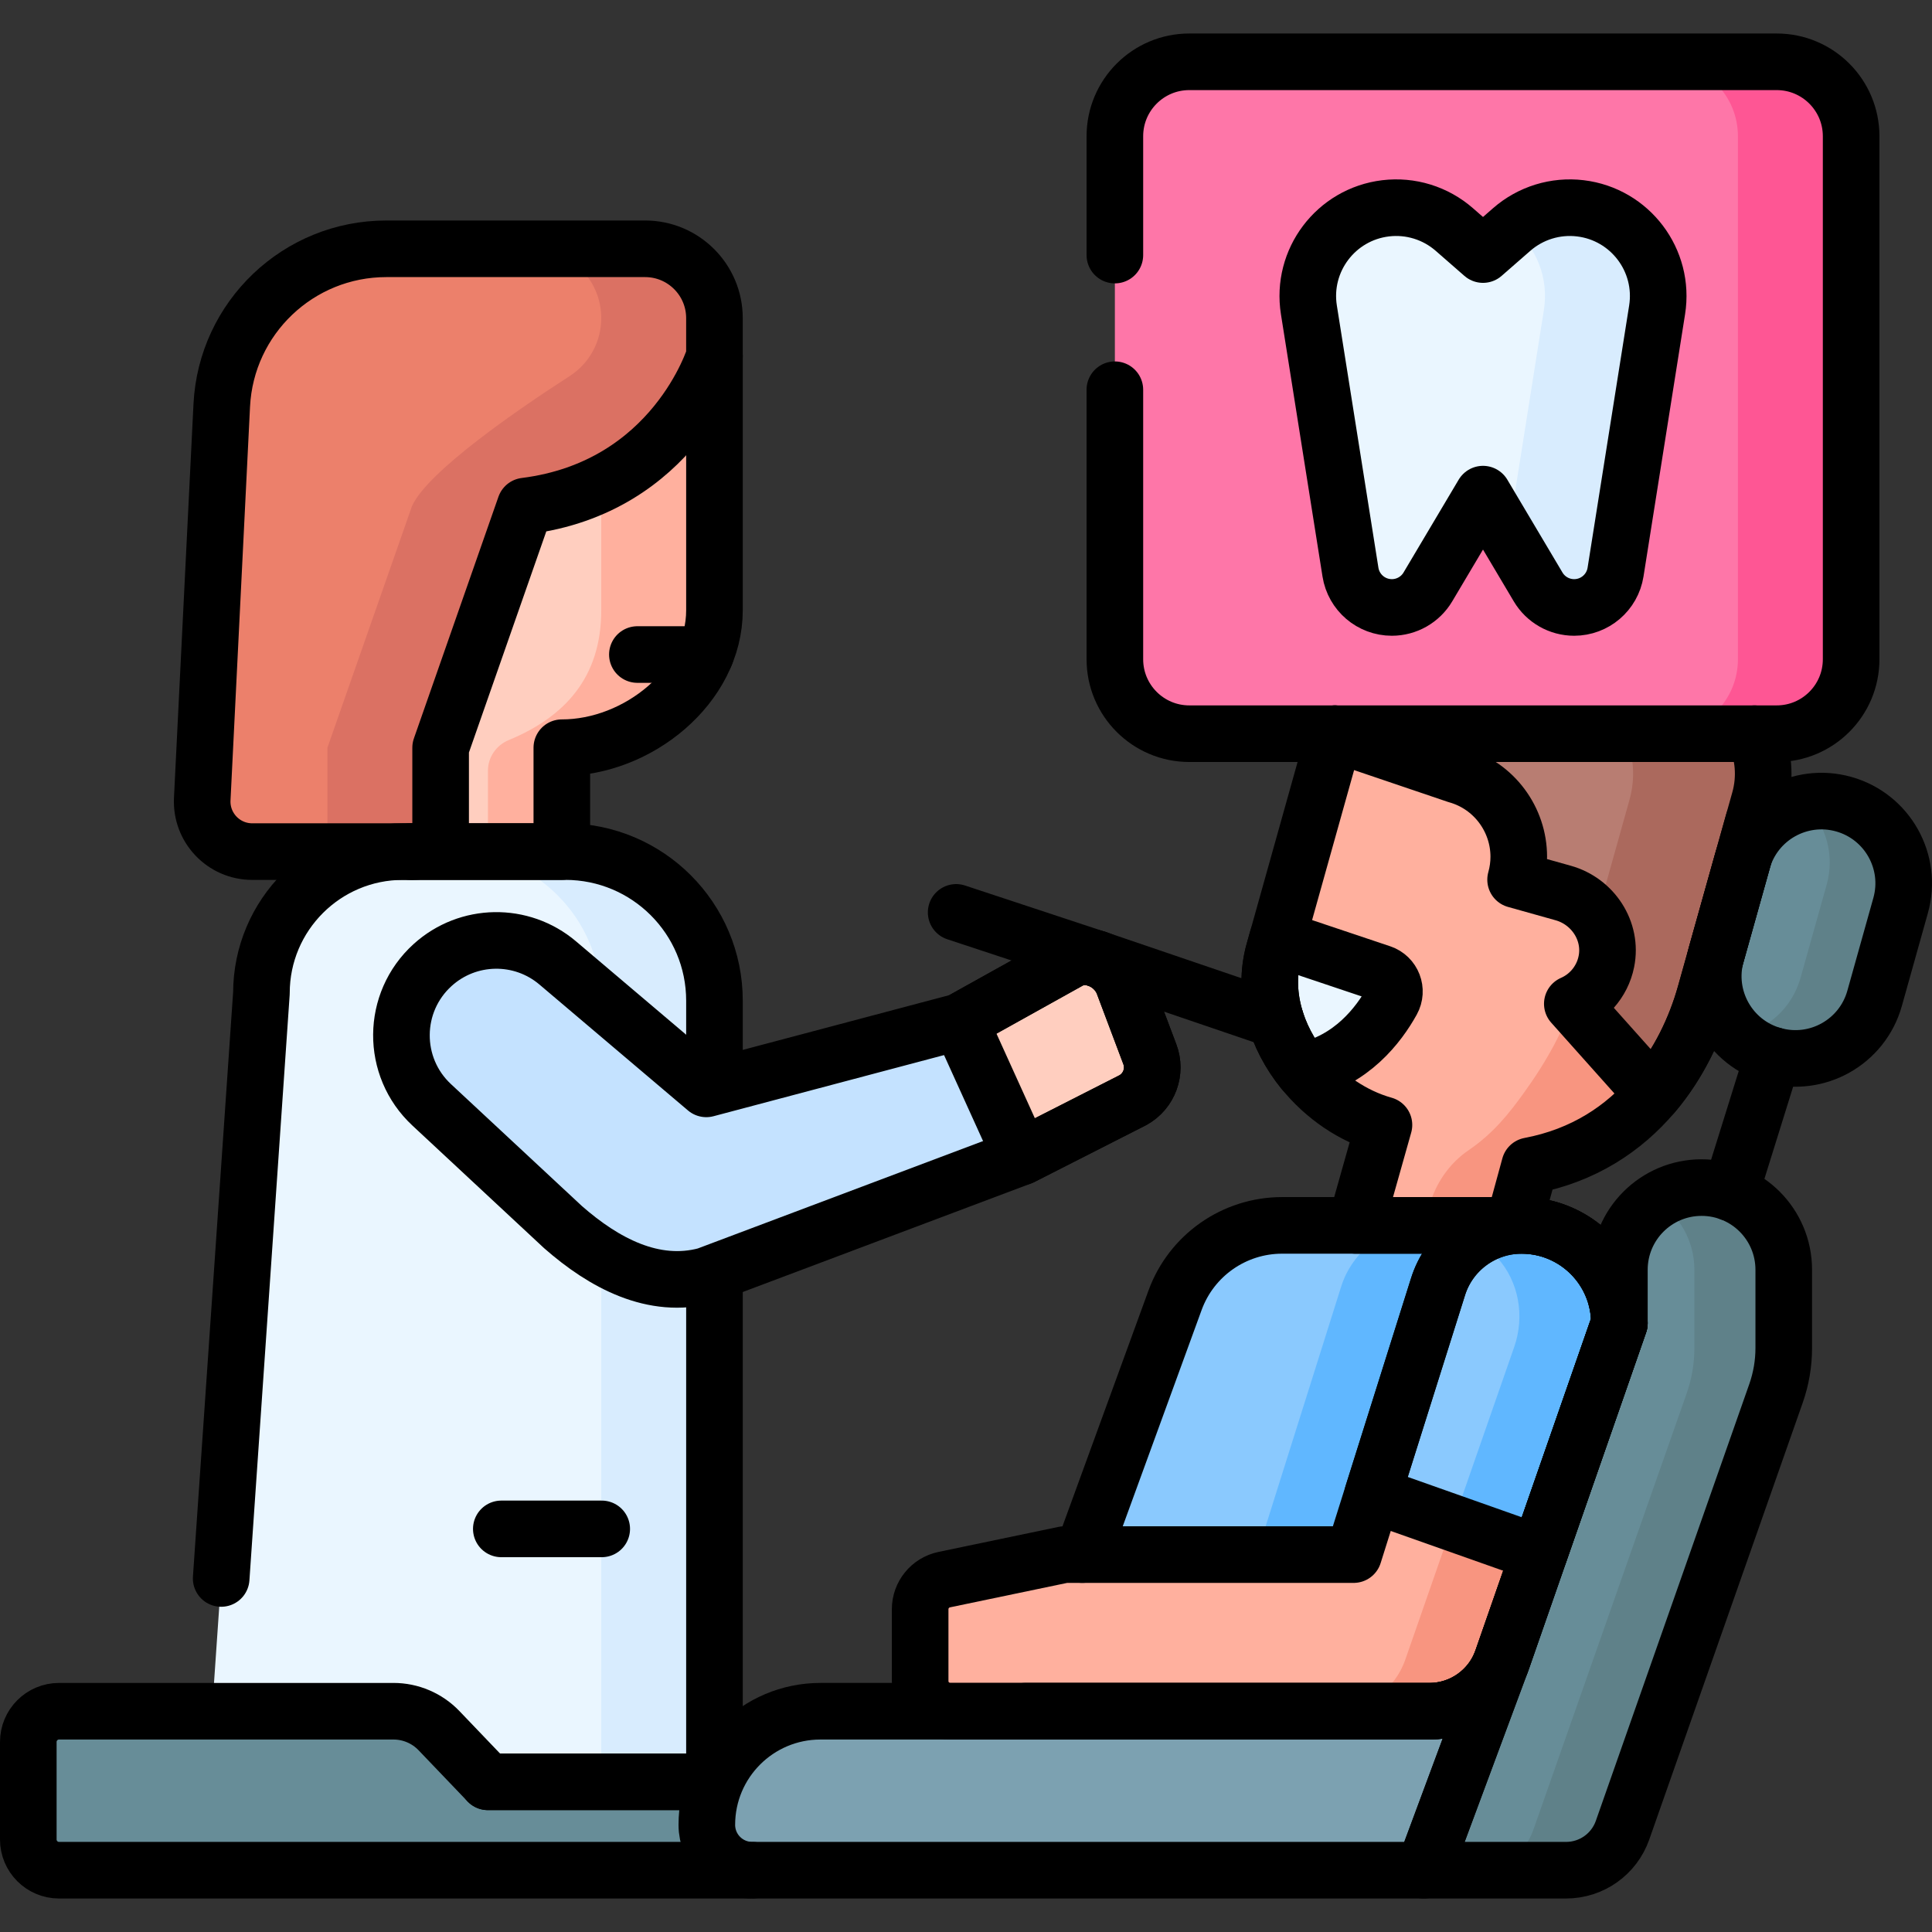 <svg version="1.1" id="Capa_1" xmlns="http://www.w3.org/2000/svg" xmlns:xlink="http://www.w3.org/1999/xlink" x="0px" y="0px" viewBox="0 0 512 512" style="enable-background:new 0 0 512 512;" xml:space="preserve">
<rect x="0" y="0" width="512" height="512" fill="#333333" stroke="none"/>
<g>
	<g>
		<path style="fill:#EAF6FF;" d="M189.34,265.2v207H54.91l3.67-53.372L69.28,263.19c0-20.71,16.79-37.51,37.51-37.51h43.03&#10;&#9;&#9;&#9;C171.65,225.68,189.34,243.37,189.34,265.2z"/>
		<path style="fill:#D8ECFE;" d="M189.34,265.2v207h-30v-207c0-21.83-17.69-39.52-39.52-39.52h30&#10;&#9;&#9;&#9;C171.65,225.68,189.34,243.37,189.34,265.2z"/>
		<path style="fill:#678D98;" d="M199.333,495.622H15.645c-4.498,0-8.145-3.647-8.145-8.145v-25.839&#10;&#9;&#9;&#9;c0-4.498,3.647-8.145,8.145-8.145h88.627c4.561,0,8.923,1.863,12.076,5.158l12.962,13.546h70.023V495.622z"/>
		<path style="fill:#FFB09E;" d="M464.71,217.694l-12.8,45.67c-2.54,9.04-7,18.55-13.84,26.61c-7.68,9.05-18.36,16.27-32.69,18.97&#10;&#9;&#9;&#9;l-4.32,15.8h-41.81l7.51-26.62c-8.32-2.33-15.87-7.57-21.34-14.33h-0.01c-7.28-8.99-10.9-20.66-7.79-31.74l0.95-3.38l17.23-61.5&#10;&#9;&#9;&#9;L464.71,217.694z"/>
		<path style="fill:#F89580;" d="M464.71,217.69l-12.8,45.67c-2.54,9.04-7,18.55-13.84,26.61c-7.68,9.05-18.36,16.27-32.69,18.97&#10;&#9;&#9;&#9;l-4.32,15.8h-23.697l1.354-4.953c1.659-6.067,5.312-11.46,10.514-14.995c6.665-4.53,10.873-10.02,14.359-14.821&#10;&#9;&#9;&#9;c6.21-8.555,11.3-17.57,13.84-26.61l14.4-51.39l-0.22-3.56L464.71,217.69z"/>
		<path style="fill:#8AC9FE;" d="M429.15,350.65l-31.04,89.13c-2.86,8.21-10.6,13.71-19.3,13.71H271.68l14.41-39.5l0.73-2.01&#10;&#9;&#9;&#9;l24.58-67.39c4.35-11.92,15.69-19.85,28.37-19.85h63.47C417.55,324.74,429.15,336.35,429.15,350.65z"/>
		<path style="fill:#60B7FF;" d="M429.15,350.65l-31.04,89.13c-2.86,8.21-10.6,13.71-19.3,13.71l-45.76-41.51l5.01-15.92l17.3-54.9&#10;&#9;&#9;&#9;c2.99-9.76,12-16.42,22.2-16.42h25.68C417.55,324.74,429.15,336.35,429.15,350.65z"/>
		<path style="fill:#678D98;" d="M472.713,336.506v20.716c0,4.105-0.691,8.169-2.052,12.044L429.984,485.04&#10;&#9;&#9;&#9;c-2.233,6.337-8.219,10.582-14.947,10.582h-37.674l20.414-54.943l0.33-0.901l31.046-89.123v-14.148&#10;&#9;&#9;&#9;c0-12.034,9.751-21.785,21.785-21.785S472.713,324.473,472.713,336.506z"/>
		<path style="fill:#5F8189;" d="M472.71,336.51v20.71c0,4.11-0.69,8.17-2.05,12.05l-40.68,115.77&#10;&#9;&#9;&#9;c-2.23,6.34-8.22,10.58-14.94,10.58h-23.68c6.73,0,12.71-4.24,14.95-10.58l40.67-115.77c1.36-3.88,2.05-7.94,2.05-12.05v-20.71&#10;&#9;&#9;&#9;c0-7.67-3.95-14.41-9.93-18.29c3.41-2.22,7.47-3.5,11.84-3.5C462.97,314.72,472.71,324.47,472.71,336.51z"/>
		<path style="fill:#FFB09E;" d="M429.15,350.654l-21.25,61.02l-9.79,28.11c-2.86,8.21-10.6,13.71-19.3,13.71H251.85&#10;&#9;&#9;&#9;c-4.42,0-8-3.58-8-8v-19.03c0-3.79,2.66-7.06,6.37-7.84l31.82-6.64h76.69l5.01-15.92l17.3-54.9c2.99-9.76,12-16.42,22.2-16.42&#10;&#9;&#9;&#9;c7.16,0,13.63,2.9,18.32,7.59C426.25,337.024,429.15,343.494,429.15,350.654z"/>
		<path style="fill:#F89580;" d="M429.15,350.65l-21.25,61.02l-9.79,28.11c-2.86,8.21-10.6,13.71-19.3,13.71h-25.68&#10;&#9;&#9;&#9;c8.7,0,16.44-5.5,19.3-13.71l9.79-28.11l21.25-61.02c0-7.16-2.9-13.63-7.59-18.32c-1.52-1.53-3.24-2.86-5.1-3.96&#10;&#9;&#9;&#9;c3.64-2.32,7.93-3.63,12.46-3.63c7.16,0,13.63,2.9,18.32,7.59C426.25,337.02,429.15,343.49,429.15,350.65z"/>
		<path style="fill:#7CA1B1;" d="M397.777,440.678l-20.414,54.943H199.333c-6.635,0-12.014-5.379-12.014-12.014v0&#10;&#9;&#9;&#9;c0-16.632,13.483-30.114,30.114-30.114h161.372C387.185,453.493,394.673,448.397,397.777,440.678z"/>
		<path style="fill:#678D98;" d="M469.935,279.681L469.935,279.681c-11.583-3.246-18.341-15.267-15.094-26.85l6.902-24.627&#10;&#9;&#9;&#9;c3.246-11.583,15.267-18.341,26.85-15.094h0c11.583,3.246,18.341,15.267,15.094,26.85l-6.902,24.627&#10;&#9;&#9;&#9;C493.538,276.169,481.517,282.927,469.935,279.681z"/>
		<path style="fill:#5F8189;" d="M504.5,234.08c0,1.94-0.26,3.92-0.81,5.88l-6.91,24.63c-3.24,11.58-15.26,18.34-26.85,15.09&#10;&#9;&#9;&#9;c-3.54-0.99-6.64-2.81-9.13-5.18c7.63-1.65,14.12-7.36,16.38-15.41l6.9-24.62c0.55-1.97,0.82-3.95,0.82-5.9&#10;&#9;&#9;&#9;c0-6.02-2.52-11.72-6.79-15.78c3.36-0.73,6.94-0.67,10.48,0.32C498.21,215.81,504.5,224.56,504.5,234.08z"/>
		<path style="fill:#FFCEBF;" d="M76.368,94.393v47.38c0,9.38,1.73,19.73,6.14,29.32c4.94,10.77,13.27,20.6,26.32,27.06v27.53h40.06&#10;&#9;&#9;&#9;v-27.53c20.13,0,40.45-16.32,40.45-36.45v-67.31H76.368z"/>
		<path style="fill:#FFB09E;" d="M189.34,94.39v67.31c0,20.13-20.32,36.45-40.45,36.45v27.53h-19.58v-21.443&#10;&#9;&#9;&#9;c0-3.572,2.198-6.734,5.498-8.1c14.71-6.089,24.532-16.464,24.532-34.438V94.39H189.34z"/>
		<path style="fill:#C4E2FF;" d="M297.708,260.762l7.011,18.624c1.733,4.605-0.176,9.779-4.474,12.156l-29.585,15.049l-83.52,31.443&#10;&#9;&#9;&#9;c-13.945,3.74-27.087-3.313-37.92-12.822l-34.824-32.426c-10.787-10.044-10.666-27.168,0.262-37.059l0,0&#10;&#9;&#9;&#9;c9.351-8.464,23.525-8.694,33.146-0.538l39.366,33.371l67.224-17.828l28.869-16.072&#10;&#9;&#9;&#9;C288.551,251.708,295.573,255.091,297.708,260.762z"/>
		<path style="fill:#FFCEBF;" d="M297.708,260.762l7.011,18.624c1.733,4.605-0.176,9.779-4.474,12.156l-29.585,15.049&#10;&#9;&#9;&#9;l-16.267-35.858l28.869-16.072C288.551,251.708,295.573,255.091,297.708,260.762z"/>
		<path style="fill:#EAF6FF;" d="M368.88,265.274c-3.47,6.26-10.73,15.88-23.46,18.52h-0.01c-7.28-8.99-10.9-20.66-7.79-31.74&#10;&#9;&#9;&#9;l0.95-3.38l27.46,9.21C369.09,258.914,370.45,262.454,368.88,265.274z"/>
		<path style="fill:#8AC9FE;" d="M429.15,350.654l-21.25,61.02l-44.16-15.61l17.3-54.9c2.99-9.76,12-16.42,22.2-16.42&#10;&#9;&#9;&#9;c7.16,0,13.63,2.9,18.32,7.59C426.25,337.024,429.15,343.494,429.15,350.654z"/>
		<path style="fill:#60B7FF;" d="M429.15,350.65l-21.25,61.02l-22.86-8.08l16.25-46.65c2.83-8.15,1.25-17.32-4.55-23.71&#10;&#9;&#9;&#9;c-0.28-0.3-0.56-0.6-0.86-0.9c-1.52-1.53-3.24-2.86-5.1-3.96c3.64-2.32,7.93-3.63,12.46-3.63c7.16,0,13.63,2.9,18.32,7.59&#10;&#9;&#9;&#9;C426.25,337.02,429.15,343.49,429.15,350.65z"/>
		<path style="fill:#EC806B;" d="M189.338,94.393c0,0-10.534,34.742-50.163,39.723l-22.403,64.037v20.23c0,4.031-3.268,7.3-7.3,7.3&#10;&#9;&#9;&#9;H66.845c-7.584,0-13.624-6.347-13.249-13.922l5.171-104.326c1.152-23.246,20.336-41.502,43.61-41.502h68.581&#10;&#9;&#9;&#9;c10.151,0,18.38,8.229,18.38,18.38V94.393z"/>
		<path style="fill:#DB7163;" d="M189.34,84.31v10.08c0,0-10.54,34.74-50.16,39.73l-22.41,64.03v20.23c0,4.032-3.268,7.3-7.3,7.3&#10;&#9;&#9;&#9;h-30c4.03,0,7.3-3.27,7.3-7.3v-20.23l22.41-64.03c4.176-9.286,28.666-25.993,41.817-34.477c5.207-3.36,8.343-9.135,8.343-15.333v0&#10;&#9;&#9;&#9;c0-10.15-8.23-18.38-18.38-18.38h30C181.111,65.93,189.34,74.159,189.34,84.31z"/>
		<path style="fill:#B87D72;" d="M453.538,182.333c10.716,5.631,16.04,17.985,12.773,29.641l-14.405,51.398&#10;&#9;&#9;&#9;c-2.534,9.042-6.998,18.553-13.84,26.606l-21.389-23.961c2.061-0.899,3.926-2.248,5.434-3.956&#10;&#9;&#9;&#9;c1.753-1.986,3.037-4.454,3.601-7.263c1.616-8.055-3.566-15.934-11.477-18.151l-12.584-3.527v0&#10;&#9;&#9;&#9;c3.353-11.963-3.627-24.379-15.59-27.732L353.76,194.44l3.137-11.17c6.507-23.204,32.746-34.509,54.08-23.3L453.538,182.333z"/>
		<path style="fill:#AB695D;" d="M466.31,211.97l-14.4,51.4c-2.54,9.04-7,18.55-13.84,26.61l-21.39-23.96&#10;&#9;&#9;&#9;c2.06-0.9,3.92-2.25,5.43-3.96c1.75-1.99,3.04-4.45,3.6-7.26c0.86-4.27-0.19-8.5-2.56-11.85l8.68-30.98&#10;&#9;&#9;&#9;c3.27-11.65-2.05-24.01-12.77-29.64l-42.56-22.36c-0.13-0.07-0.25-0.13-0.38-0.19c10.48-5.35,23.38-5.84,34.86,0.19l42.56,22.36&#10;&#9;&#9;&#9;C464.25,187.96,469.58,200.32,466.31,211.97z"/>
		<path style="fill:#FE76A8;" d="M470.842,194.437H315.18c-10.895,0-19.728-8.832-19.728-19.728V36.106&#10;&#9;&#9;&#9;c0-10.895,8.832-19.728,19.728-19.728h155.662c10.895,0,19.728,8.832,19.728,19.728v138.603&#10;&#9;&#9;&#9;C490.57,185.604,481.737,194.437,470.842,194.437z"/>
		<path style="fill:#FE5694;" d="M490.57,36.11v138.6c0,10.89-8.83,19.73-19.73,19.73h-30c10.9,0,19.73-8.84,19.73-19.73V36.11&#10;&#9;&#9;&#9;c0-10.9-8.83-19.73-19.73-19.73h30C481.74,16.38,490.57,25.21,490.57,36.11z"/>
		<path style="fill:#EAF6FF;" d="M400.614,60.819l-7.603,6.641l-7.603-6.641c-5.001-4.368-11.621-6.409-18.213-5.613l0,0&#10;&#9;&#9;&#9;c-13.179,1.591-22.402,13.806-20.324,26.916l11.014,69.491c0.855,5.395,5.506,9.367,10.968,9.367l0,0&#10;&#9;&#9;&#9;c3.918,0,7.547-2.065,9.548-5.434l14.61-24.595l14.61,24.595c2.001,3.369,5.629,5.434,9.548,5.434h0&#10;&#9;&#9;&#9;c5.462,0,10.113-3.972,10.968-9.367l11.014-69.491c2.078-13.111-7.145-25.326-20.324-26.916l0,0&#10;&#9;&#9;&#9;C412.234,54.411,405.614,56.451,400.614,60.819z"/>
		<path style="fill:#D8ECFE;" d="M439.15,82.12l-11.01,69.49c-0.43,2.7-1.81,5.04-3.76,6.71c-1.95,1.67-4.48,2.66-7.21,2.66&#10;&#9;&#9;&#9;c-3.92,0-7.55-2.06-9.55-5.43l-7.98-13.43l9.51-60c1.34-8.46-2.02-16.55-8.13-21.64c4.22-3.53,9.53-5.44,14.99-5.44&#10;&#9;&#9;&#9;c0.94,0,1.88,0.06,2.82,0.17C432.01,56.8,441.23,69.01,439.15,82.12z"/>
	</g>
	<g>
		<path style="fill:none;stroke:#000000;stroke-width:15;stroke-linecap:round;stroke-linejoin:round;stroke-miterlimit:10;" d="&#10;&#9;&#9;&#9;M464.71,217.694l-12.8,45.67c-2.54,9.04-7,18.55-13.84,26.61c-7.68,9.05-18.36,16.27-32.69,18.97l-4.32,15.8h-41.81l7.51-26.62&#10;&#9;&#9;&#9;c-8.32-2.33-15.87-7.57-21.34-14.33h-0.01c-7.28-8.99-10.9-20.66-7.79-31.74l0.95-3.38l15.19-54.234"/>
		<path style="fill:none;stroke:#000000;stroke-width:15;stroke-linecap:round;stroke-linejoin:round;stroke-miterlimit:10;" d="&#10;&#9;&#9;&#9;M464.97,194.44c2.43,5.36,3.02,11.54,1.34,17.53l-14.4,51.4c-2.54,9.04-7,18.55-13.84,26.61l-21.39-23.96&#10;&#9;&#9;&#9;c2.06-0.9,3.92-2.25,5.43-3.96c1.75-1.99,3.04-4.45,3.6-7.26c1.62-8.06-3.56-15.94-11.47-18.15l-12.59-3.53&#10;&#9;&#9;&#9;c0.57-2.03,0.84-4.07,0.84-6.08c0-9.83-6.5-18.87-16.43-21.65l-32.3-10.95"/>
		<path style="fill:none;stroke:#000000;stroke-width:15;stroke-linecap:round;stroke-linejoin:round;stroke-miterlimit:10;" d="&#10;&#9;&#9;&#9;M271.68,453.49h107.13c8.7,0,16.44-5.5,19.3-13.71l9.79-28.11l21.25-61.02c0-2.36-0.32-4.65-0.92-6.82&#10;&#9;&#9;&#9;c-0.07-0.3-0.16-0.6-0.25-0.89c-0.21-0.7-0.46-1.38-0.74-2.04c-1.3-3.23-3.25-6.14-5.68-8.57c-0.88-0.88-1.82-1.7-2.82-2.44&#10;&#9;&#9;&#9;c-0.66-0.5-1.35-0.97-2.07-1.4c-1.78-1.08-3.7-1.95-5.72-2.59c-1.22-0.37-2.48-0.66-3.76-0.86c-1.29-0.2-2.61-0.3-3.95-0.3h-63.47&#10;&#9;&#9;&#9;c-12.68,0-24.02,7.93-28.37,19.85l-24.58,67.39"/>
		<path style="fill:none;stroke:#000000;stroke-width:15;stroke-linecap:round;stroke-linejoin:round;stroke-miterlimit:10;" d="&#10;&#9;&#9;&#9;M472.713,336.506v20.716c0,4.105-0.691,8.169-2.052,12.044L429.984,485.04c-2.233,6.337-8.219,10.582-14.947,10.582h-37.674&#10;&#9;&#9;&#9;l20.414-54.943l0.33-0.901l31.046-89.123v-14.148c0-12.034,9.751-21.785,21.785-21.785S472.713,324.473,472.713,336.506z"/>
		<path style="fill:none;stroke:#000000;stroke-width:15;stroke-linecap:round;stroke-linejoin:round;stroke-miterlimit:10;" d="&#10;&#9;&#9;&#9;M429.15,350.654l-21.25,61.02l-9.79,28.11c-2.86,8.21-10.6,13.71-19.3,13.71H251.85c-4.42,0-8-3.58-8-8v-19.03&#10;&#9;&#9;&#9;c0-3.79,2.66-7.06,6.37-7.84l31.82-6.64h76.69l5.01-15.92l17.3-54.9c2.99-9.76,12-16.42,22.2-16.42c7.16,0,13.63,2.9,18.32,7.59&#10;&#9;&#9;&#9;C426.25,337.024,429.15,343.494,429.15,350.654z"/>
		<path style="fill:none;stroke:#000000;stroke-width:15;stroke-linecap:round;stroke-linejoin:round;stroke-miterlimit:10;" d="&#10;&#9;&#9;&#9;M397.777,440.678l-20.414,54.943H199.333c-6.635,0-12.014-5.379-12.014-12.014v0c0-16.632,13.483-30.114,30.114-30.114h161.372&#10;&#9;&#9;&#9;C387.185,453.493,394.673,448.397,397.777,440.678z"/>
		<path style="fill:none;stroke:#000000;stroke-width:15;stroke-linecap:round;stroke-linejoin:round;stroke-miterlimit:10;" d="&#10;&#9;&#9;&#9;M469.935,279.681L469.935,279.681c-11.583-3.246-18.341-15.267-15.094-26.85l6.902-24.627&#10;&#9;&#9;&#9;c3.246-11.583,15.267-18.341,26.85-15.094h0c11.583,3.246,18.341,15.267,15.094,26.85l-6.902,24.627&#10;&#9;&#9;&#9;C493.538,276.169,481.517,282.927,469.935,279.681z"/>
		
			<line style="fill:none;stroke:#000000;stroke-width:15;stroke-linecap:round;stroke-linejoin:round;stroke-miterlimit:10;" x1="469.935" y1="279.681" x2="458.581" y2="316.101"/>
		<path style="fill:none;stroke:#000000;stroke-width:15;stroke-linecap:round;stroke-linejoin:round;stroke-miterlimit:10;" d="&#10;&#9;&#9;&#9;M189.34,94.39v67.31c0,20.13-20.32,36.45-40.45,36.45v27.53h-39.42h-0.64"/>
		
			<line style="fill:none;stroke:#000000;stroke-width:15;stroke-linecap:round;stroke-linejoin:round;stroke-miterlimit:10;" x1="186.96" y1="173.458" x2="168.913" y2="173.458"/>
		<path style="fill:none;stroke:#000000;stroke-width:15;stroke-linecap:round;stroke-linejoin:round;stroke-miterlimit:10;" d="&#10;&#9;&#9;&#9;M58.615,418.309L69.28,263.19c0-20.71,16.79-37.51,37.51-37.51h43.03c21.83,0,39.52,17.69,39.52,39.52v17.06"/>
		
			<polyline style="fill:none;stroke:#000000;stroke-width:15;stroke-linecap:round;stroke-linejoin:round;stroke-miterlimit:10;" points="&#10;&#9;&#9;&#9;129.31,472.2 189.34,472.2 189.34,339.05 &#9;&#9;"/>
		<path style="fill:none;stroke:#000000;stroke-width:15;stroke-linecap:round;stroke-linejoin:round;stroke-miterlimit:10;" d="&#10;&#9;&#9;&#9;M297.708,260.762l7.011,18.624c1.733,4.605-0.176,9.779-4.474,12.156l-29.585,15.049l-83.52,31.443&#10;&#9;&#9;&#9;c-13.945,3.74-27.087-3.313-37.92-12.822l-34.824-32.426c-10.787-10.044-10.666-27.168,0.262-37.059l0,0&#10;&#9;&#9;&#9;c9.351-8.464,23.525-8.694,33.146-0.538l39.366,33.371l67.224-17.828l28.869-16.072&#10;&#9;&#9;&#9;C288.551,251.708,295.573,255.091,297.708,260.762z"/>
		<path style="fill:none;stroke:#000000;stroke-width:15;stroke-linecap:round;stroke-linejoin:round;stroke-miterlimit:10;" d="&#10;&#9;&#9;&#9;M297.708,260.762l7.011,18.624c1.733,4.605-0.176,9.779-4.474,12.156l-29.585,15.049l-16.267-35.858l28.869-16.072&#10;&#9;&#9;&#9;C288.551,251.708,295.573,255.091,297.708,260.762z"/>
		<path style="fill:none;stroke:#000000;stroke-width:15;stroke-linecap:round;stroke-linejoin:round;stroke-miterlimit:10;" d="&#10;&#9;&#9;&#9;M368.88,265.274c-3.47,6.26-10.73,15.88-23.46,18.52h-0.01c-7.28-8.99-10.9-20.66-7.79-31.74l0.95-3.38l27.46,9.21&#10;&#9;&#9;&#9;C369.09,258.914,370.45,262.454,368.88,265.274z"/>
		
			<polyline style="fill:none;stroke:#000000;stroke-width:15;stroke-linecap:round;stroke-linejoin:round;stroke-miterlimit:10;" points="&#10;&#9;&#9;&#9;338.064,270.247 290.957,254.202 253.393,241.793 &#9;&#9;"/>
		<path style="fill:none;stroke:#000000;stroke-width:15;stroke-linecap:round;stroke-linejoin:round;stroke-miterlimit:10;" d="&#10;&#9;&#9;&#9;M199.333,495.622H15.645c-4.498,0-8.145-3.647-8.145-8.145v-25.839c0-4.498,3.647-8.145,8.145-8.145h88.627&#10;&#9;&#9;&#9;c4.561,0,8.923,1.863,12.076,5.158l12.962,13.546h53.55"/>
		
			<line style="fill:none;stroke:#000000;stroke-width:15;stroke-linecap:round;stroke-linejoin:round;stroke-miterlimit:10;" x1="159.462" y1="405.172" x2="132.853" y2="405.172"/>
		<path style="fill:none;stroke:#000000;stroke-width:15;stroke-linecap:round;stroke-linejoin:round;stroke-miterlimit:10;" d="&#10;&#9;&#9;&#9;M400.614,60.819l-7.603,6.641l-7.603-6.641c-5.001-4.368-11.621-6.409-18.213-5.613l0,0&#10;&#9;&#9;&#9;c-13.179,1.591-22.402,13.806-20.324,26.916l11.014,69.491c0.855,5.395,5.506,9.367,10.968,9.367l0,0&#10;&#9;&#9;&#9;c3.918,0,7.547-2.065,9.548-5.434l14.61-24.595l14.61,24.595c2.001,3.369,5.629,5.434,9.548,5.434h0&#10;&#9;&#9;&#9;c5.462,0,10.113-3.972,10.968-9.367l11.014-69.491c2.078-13.111-7.145-25.326-20.324-26.916l0,0&#10;&#9;&#9;&#9;C412.234,54.411,405.614,56.451,400.614,60.819z"/>
		<path style="fill:none;stroke:#000000;stroke-width:15;stroke-linecap:round;stroke-linejoin:round;stroke-miterlimit:10;" d="&#10;&#9;&#9;&#9;M429.15,350.654l-21.25,61.02l-44.16-15.61l17.3-54.9c2.99-9.76,12-16.42,22.2-16.42c7.16,0,13.63,2.9,18.32,7.59&#10;&#9;&#9;&#9;C426.25,337.024,429.15,343.494,429.15,350.654z"/>
		<path style="fill:none;stroke:#000000;stroke-width:15;stroke-linecap:round;stroke-linejoin:round;stroke-miterlimit:10;" d="&#10;&#9;&#9;&#9;M189.338,94.393c0,0-10.534,34.742-50.163,39.723l-22.403,64.037v20.23c0,4.031-3.268,7.3-7.3,7.3H66.845&#10;&#9;&#9;&#9;c-7.584,0-13.624-6.347-13.249-13.922l5.171-104.326c1.152-23.246,20.336-41.502,43.61-41.502h68.581&#10;&#9;&#9;&#9;c10.151,0,18.38,8.229,18.38,18.38V94.393z"/>
		<path style="fill:none;stroke:#000000;stroke-width:15;stroke-linecap:round;stroke-linejoin:round;stroke-miterlimit:10;" d="&#10;&#9;&#9;&#9;M295.452,67.598V36.106c0-10.895,8.832-19.728,19.728-19.728h155.662c10.895,0,19.728,8.832,19.728,19.728v138.603&#10;&#9;&#9;&#9;c0,10.895-8.832,19.728-19.728,19.728H315.18c-10.895,0-19.728-8.832-19.728-19.728v-71.424"/>
	</g>
</g>
<g>
</g>
<g>
</g>
<g>
</g>
<g>
</g>
<g>
</g>
<g>
</g>
<g>
</g>
<g>
</g>
<g>
</g>
<g>
</g>
<g>
</g>
<g>
</g>
<g>
</g>
<g>
</g>
<g>
</g>
</svg>